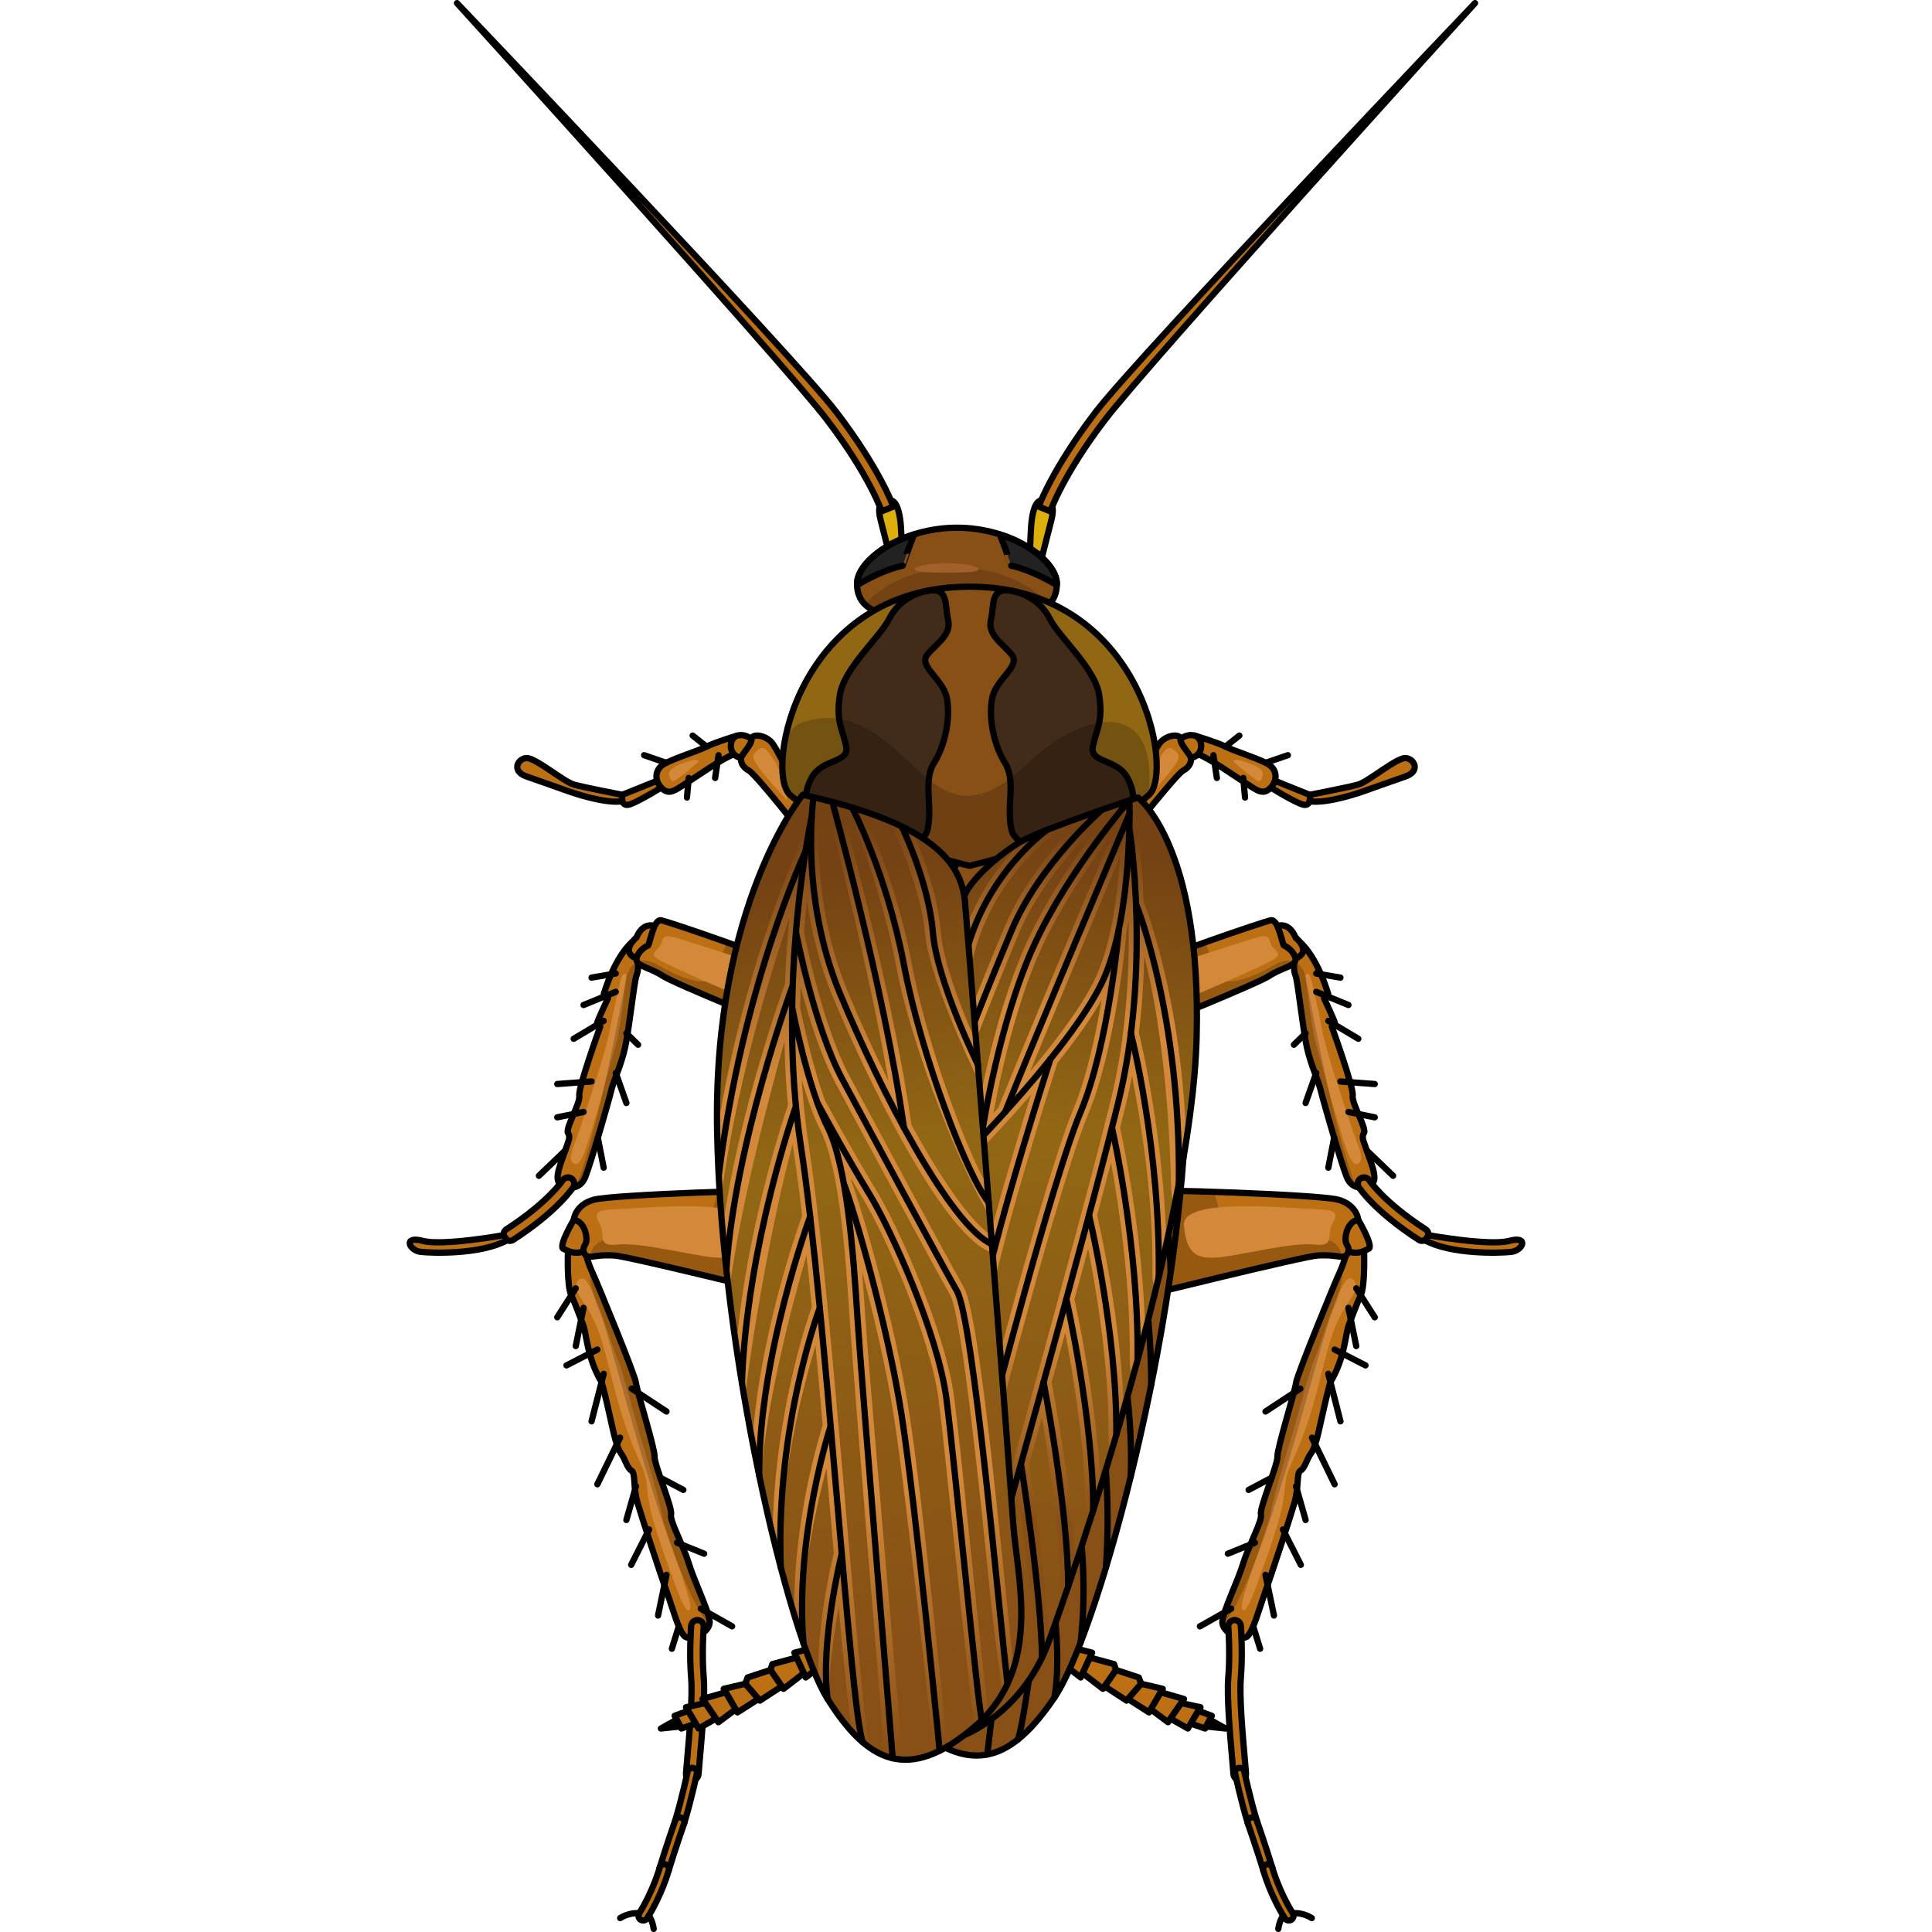<?xml version="1.0" encoding="utf-8"?>
<!-- Created by: Science Figures, www.sciencefigures.org, Generator: Science Figures Editor -->
<!DOCTYPE svg PUBLIC "-//W3C//DTD SVG 1.1//EN" "http://www.w3.org/Graphics/SVG/1.1/DTD/svg11.dtd">
<svg version="1.1" id="Layer_1" xmlns="http://www.w3.org/2000/svg" xmlns:xlink="http://www.w3.org/1999/xlink" 
	 width="800px" height="800px" viewBox="0 0 178.1 307.552" enable-background="new 0 0 178.1 307.552" xml:space="preserve">
<g>
	<g>
		<g>
			<path fill="#BC6F13" stroke="#000000" stroke-linecap="round" stroke-linejoin="round" stroke-miterlimit="10" d="
				M34.329,126.523c0,0-6.129-1.179-7.731-1.638s-6.102-4.292-7.519-4.209s-2.416,2.096,0,2.923s4.789,1.705,6.895,2.433
				s6.839,2.111,9.014,1.378L34.329,126.523z"/>
			<path fill="#BC6F13" stroke="#000000" stroke-linecap="round" stroke-linejoin="round" stroke-miterlimit="10" d="
				M40.995,123.844l-6.666,2.68c0,0-0.32,1.904,1.048,1.57s5.952-3.208,5.952-3.208L40.995,123.844z"/>
			<path fill="#BC6F13" stroke="#000000" stroke-linecap="round" stroke-linejoin="round" stroke-miterlimit="10" d="
				M52.662,117.095c0,0-3.417,1.011-4.917,1.755s-4.334,1.577-6.417,2.577s-1.832,2.999-0.666,4.083s2.023,0.334,3.97-0.916
				s5.466-3.757,7.482-4.539"/>
			<path fill="#BC6F13" stroke="#000000" stroke-linecap="round" stroke-linejoin="round" stroke-miterlimit="10" d="
				M54.912,117.677c0,0-0.916-0.914-2.25-0.582s-1.667,3.082,0.583,3.582"/>
			<path fill="#BC6F13" stroke="#000000" stroke-linecap="round" stroke-linejoin="round" stroke-miterlimit="10" d="
				M62.999,132.677c0,0-7.421-9.417-8.504-10s-1.333-1.417-1.25-2s1.667-2.083,1.667-3s2.071-0.75,3.202,0.5
				s6.798,13.392,6.798,13.392L62.999,132.677z"/>
			
				<line fill="none" stroke="#000000" stroke-linecap="round" stroke-linejoin="round" stroke-miterlimit="10" x1="37.812" y1="120.219" x2="41.328" y2="121.427"/>
			
				<line fill="none" stroke="#000000" stroke-linecap="round" stroke-linejoin="round" stroke-miterlimit="10" x1="44.91" y1="123.844" x2="44.632" y2="126.957"/>
			
				<line fill="none" stroke="#000000" stroke-linecap="round" stroke-linejoin="round" stroke-miterlimit="10" x1="45.536" y1="117.095" x2="47.745" y2="118.85"/>
			
				<line fill="none" stroke="#000000" stroke-linecap="round" stroke-linejoin="round" stroke-miterlimit="10" x1="49.661" y1="120.219" x2="49.114" y2="123.844"/>
		</g>
		<path fill="#D38939" d="M58.734,121.378c-1.259-1.799-1.724-2.841-2.739-2.029s-1.219,1.116,0.304,3.146s3.654,4.159,4.161,4.87
			S59.444,122.393,58.734,121.378z"/>
		<path fill="#D38939" d="M44.996,121.146c-1.475,0.52-3.47,1.128-3.194,2.281c0.373,1.557,0.852,0.843,2.066-0.025
			s2.689-2.256,2.689-2.256S46.063,120.77,44.996,121.146z"/>
	</g>
	<g>
		<polygon fill="#BC6F13" stroke="#000000" stroke-linecap="round" stroke-linejoin="round" stroke-miterlimit="10" points="
			105.309,262.094 109.121,263.094 107.309,267.031 104.559,264.906 		"/>
		<polygon fill="#BC6F13" stroke="#000000" stroke-linecap="round" stroke-linejoin="round" stroke-miterlimit="10" points="
			108.766,263.866 112.621,264.906 112.934,265.844 110.85,268.844 107.62,266.355 		"/>
		<polygon fill="#BC6F13" stroke="#000000" stroke-linecap="round" stroke-linejoin="round" stroke-miterlimit="10" points="
			112.934,265.844 116.559,267.031 116.934,268.039 114.621,270.719 111.126,268.446 		"/>
		<polygon fill="#BC6F13" stroke="#000000" stroke-linecap="round" stroke-linejoin="round" stroke-miterlimit="10" points="
			116.934,268.039 120.371,268.844 118.184,272.594 114.845,270.46 		"/>
		<polygon fill="#BC6F13" stroke="#000000" stroke-linecap="round" stroke-linejoin="round" stroke-miterlimit="10" points="
			120.052,269.392 123.746,270.46 121.213,274.156 118.469,272.104 		"/>
		<polygon fill="#BC6F13" stroke="#000000" stroke-linecap="round" stroke-linejoin="round" stroke-miterlimit="10" points="
			123.302,271.108 126.371,271.773 124.371,275.156 121.605,273.583 		"/>
		<polygon fill="#BC6F13" stroke="#000000" stroke-linecap="round" stroke-linejoin="round" stroke-miterlimit="10" points="
			126.035,272.342 128.184,273.133 127.109,275.156 124.834,274.373 		"/>
		<polygon fill="#BC6F13" stroke="#000000" stroke-linecap="round" stroke-linejoin="round" stroke-miterlimit="10" points="
			127.856,273.749 130.371,275.156 127.282,274.83 		"/>
	</g>
	<g>
		<path fill="#BC6F13" stroke="#000000" stroke-linecap="round" stroke-linejoin="round" stroke-miterlimit="10" d="M28.602,199.876
			c0,0,0.319,1.294,1.026,2.809s6.768,16.262,6.886,17.465s3.013,10.412,2.96,11.726s2.881,8.182,2.625,9.191
			s1.872,4.747,2.812,7.777s3.101,7.373,3.327,9.191s-3.055,3.333-3.998,2.424s-1.783-4.141-2.794-6.969s-3.838-11.414-4.646-14.141
			s-0.304-4.849-1.011-5.253s-0.909-1.717-1.717-2.828s-1.414-4.646-2.121-7.655s-0.909-3.584-0.909-3.584
			c-2.323-3.866-2.424-7.851-2.929-9.099s-1.213-3.297-1.92-4.812s-0.505-6.969-0.505-6.969l-0.809-0.402
			c-0.606-0.606,1.718-4.544,1.718-4.544l2.361,0.065C28.959,194.27,29.892,196.973,28.602,199.876z"/>
		<path fill="#D38939" d="M28.687,204.021c-0.868-1.303-2.332,0.137-1.372,1.921s2.471,3.157,3.843,7.823s2.196,8.92,3.568,12.9
			s1.921,4.804,2.882,7.137s0.412,3.705,1.51,7.686s2.47,7.548,3.705,10.979s2.197,4.804,2.334,3.294s-4.392-13.176-4.529-14.548
			s-2.334-9.194-3.157-11.665s-2.883-10.842-3.843-13.038S30.607,206.903,28.687,204.021z"/>
		<path fill="none" stroke="#000000" stroke-linecap="round" stroke-linejoin="round" stroke-miterlimit="10" d="M25.688,199.15
			c0,0,1.428,0.607,2.481,0"/>
		<path fill="#BC6F13" stroke="#000000" stroke-linecap="round" stroke-linejoin="round" stroke-miterlimit="10" d="M45.475,283.374
			c-0.024,0-0.048-0.001-0.072-0.003c-0.551-0.039-0.966-0.518-0.926-1.068c0.038-0.541,0.109-1.348,0.195-2.32
			c0.329-3.72,0.879-9.944,0.627-12.865c-0.329-3.816-0.015-8.116-0.001-8.297c0.041-0.551,0.526-0.966,1.071-0.923
			c0.551,0.041,0.964,0.521,0.923,1.071c-0.003,0.043-0.316,4.324-0.001,7.977c0.268,3.095-0.292,9.429-0.627,13.213
			c-0.084,0.959-0.154,1.754-0.193,2.287C46.434,282.972,45.994,283.374,45.475,283.374z"/>
		<path fill="#BC6F13" stroke="#000000" stroke-linecap="round" stroke-linejoin="round" stroke-miterlimit="10" d="M43.467,290.801
			c-0.072,0-0.146-0.011-0.219-0.033c-0.396-0.12-0.619-0.54-0.498-0.936c1.089-3.564,1.98-7.772,1.99-7.814
			c0.085-0.405,0.481-0.668,0.889-0.578c0.405,0.085,0.664,0.483,0.578,0.889c-0.009,0.042-0.915,4.315-2.023,7.941
			C44.085,290.593,43.788,290.801,43.467,290.801z"/>
		<path fill="#BC6F13" stroke="#000000" stroke-linecap="round" stroke-linejoin="round" stroke-miterlimit="10" d="M41.011,298.261
			c-0.072,0-0.146-0.011-0.219-0.033c-0.396-0.12-0.619-0.54-0.498-0.936c1.103-3.61,2.452-7.452,2.466-7.49
			c0.138-0.392,0.568-0.598,0.956-0.458c0.391,0.137,0.596,0.565,0.458,0.956c-0.013,0.038-1.352,3.851-2.446,7.43
			C41.629,298.053,41.332,298.261,41.011,298.261z"/>
		<path fill="#BC6F13" stroke="#000000" stroke-linecap="round" stroke-linejoin="round" stroke-miterlimit="10" d="M37.66,305.721
			c-0.136,0-0.273-0.037-0.396-0.114c-0.352-0.22-0.458-0.683-0.238-1.033c2.243-3.586,3.252-7.224,3.262-7.26
			c0.108-0.399,0.513-0.637,0.921-0.526c0.399,0.109,0.635,0.521,0.526,0.921c-0.043,0.156-1.072,3.88-3.438,7.66
			C38.154,305.596,37.91,305.721,37.66,305.721z"/>
		<path fill="none" stroke="#000000" stroke-linecap="round" stroke-linejoin="round" stroke-miterlimit="10" d="M34.002,305.338
			c0,0,1.371-0.933,3.023-0.765"/>
		<path fill="none" stroke="#000000" stroke-linecap="round" stroke-linejoin="round" stroke-miterlimit="10" d="M38.562,304.93
			c0,0,0.602,0.819,0.773,2.122"/>
		
			<line fill="none" stroke="#000000" stroke-linecap="round" stroke-linejoin="round" stroke-miterlimit="10" x1="26.929" y1="205.088" x2="23.983" y2="209.695"/>
		
			<line fill="none" stroke="#000000" stroke-linecap="round" stroke-linejoin="round" stroke-miterlimit="10" x1="28.17" y1="208.193" x2="26.929" y2="214.281"/>
		
			<line fill="none" stroke="#000000" stroke-linecap="round" stroke-linejoin="round" stroke-miterlimit="10" x1="30.367" y1="214.832" x2="25.456" y2="217.353"/>
		
			<line fill="none" stroke="#000000" stroke-linecap="round" stroke-linejoin="round" stroke-miterlimit="10" x1="31.376" y1="218.696" x2="29.443" y2="226.257"/>
		
			<line fill="none" stroke="#000000" stroke-linecap="round" stroke-linejoin="round" stroke-miterlimit="10" x1="35.828" y1="221.049" x2="41.372" y2="224.696"/>
		
			<line fill="none" stroke="#000000" stroke-linecap="round" stroke-linejoin="round" stroke-miterlimit="10" x1="33.979" y1="228.856" x2="30.367" y2="236.281"/>
		
			<line fill="none" stroke="#000000" stroke-linecap="round" stroke-linejoin="round" stroke-miterlimit="10" x1="36.514" y1="236.589" x2="34.987" y2="241.965"/>
		
			<line fill="none" stroke="#000000" stroke-linecap="round" stroke-linejoin="round" stroke-miterlimit="10" x1="40.396" y1="235.234" x2="44.06" y2="237.177"/>
		
			<line fill="none" stroke="#000000" stroke-linecap="round" stroke-linejoin="round" stroke-miterlimit="10" x1="38.601" y1="243.478" x2="35.751" y2="249.105"/>
		
			<line fill="none" stroke="#000000" stroke-linecap="round" stroke-linejoin="round" stroke-miterlimit="10" x1="41.372" y1="250.701" x2="40.028" y2="257.17"/>
		
			<line fill="none" stroke="#000000" stroke-linecap="round" stroke-linejoin="round" stroke-miterlimit="10" x1="43.052" y1="245.577" x2="47.361" y2="247.33"/>
		
			<line fill="none" stroke="#000000" stroke-linecap="round" stroke-linejoin="round" stroke-miterlimit="10" x1="46.832" y1="256.078" x2="51.815" y2="258.895"/>
		
			<line fill="none" stroke="#000000" stroke-linecap="round" stroke-linejoin="round" stroke-miterlimit="10" x1="43.329" y1="258.895" x2="42.228" y2="262.462"/>
		<path fill="#BC6F13" stroke="#000000" stroke-linecap="round" stroke-linejoin="round" stroke-miterlimit="10" d="M61.747,206.526
			c0,0-26.564-6.564-28.686-6.666s-2.728,0.102-3.737,0.202s-1.514-1.012-0.908-1.92s-0.101-3.837-1.818-3.938
			c0,0,0.203-2.425,3.232-3.232s29.795-1.717,32.927-1.414S66.898,204.81,61.747,206.526z"/>
		<path opacity="0.2" d="M42.099,241.066c0.256-1.01-2.678-7.878-2.625-9.191s-2.842-10.522-2.96-11.726s-6.179-15.95-6.886-17.465
			c-0.205-0.44-0.374-0.856-0.516-1.232c-0.08,1.199,0.051,3.654,1.632,7.375c2.099,4.938,10.531,41.425,17.399,49.893
			c0.076-0.221,0.123-0.448,0.094-0.685c-0.227-1.818-2.388-6.161-3.327-9.191S41.843,242.076,42.099,241.066z M62.757,189.558
			c-1.331-0.129-6.936-0.038-13.169,0.171c-0.704,2.141-1.341,4.649-1.277,6.609c0.135,4.153-18.55-3.323-19.062,3.719
			c0.026-0.001,0.048,0.009,0.075,0.006c1.01-0.101,1.616-0.304,3.737-0.202s28.686,6.666,28.686,6.666
			C66.898,204.81,65.889,189.86,62.757,189.558z"/>
		<path fill="#D38939" d="M33.353,192.491c-1.919,0.088-3.979,0.139-2.744,2.06s-0.55,3.979,3.019,3.567s11.941,1.785,15.372,2.06
			s4.941-0.686,5.353-5.078S39.391,192.216,33.353,192.491z"/>
	</g>
	<g>
		<path fill="#BC6F13" stroke="#000000" stroke-linecap="round" stroke-linejoin="round" stroke-miterlimit="10" d="M35.914,149.947
			c0,0-2.566,1.973-4.519,8.263l0.65,0.723c0,0-1.735,3.688-1.735,3.977s0.506,0.522,0.506,0.522s-3.542,9.817-3.325,10.974
			s-2.231,5.204-1.803,5.928s0.141,1.085-0.438,2.82s-1.809,4.417-0.868,5.281s3.181,1.112,4.049-1.036s3.688-11.909,4.121-13.717
			s1.59-4.033,2.241-7.005s1.421-10.418,1.795-11.358s0.235-2.057,0.235-2.057"/>
		<path fill="#BC6F13" stroke="#000000" stroke-linecap="round" stroke-linejoin="round" stroke-miterlimit="10" d="M39.496,147.406
			c0,0-1.836-0.764-2.908,1.839c0,0-2.734,2.215,0.013,3.349C36.601,152.594,39.731,151.667,39.496,147.406z"/>
		<path fill="#D38939" d="M34.036,156.123c-0.18,0.983-0.961,3.979-1.647,7.686s-3.432,11.667-4.529,15.098
			s-2.469,5.626-1.234,6.312s2.058-2.883,3.293-6.862s2.47-8.92,3.294-11.665s1.646-10.431,1.784-11.117
			S34.312,154.613,34.036,156.123z"/>
		<path fill="#BC6F13" stroke="#000000" stroke-linecap="round" stroke-linejoin="round" stroke-miterlimit="10" d="M59.608,163.432
			c0,0-17.079-6.884-18.887-8.113s-4.338-1.545-4.121-2.725s1.519-1.989,1.808-2.055s0.868-4.258,2.097-4.041
			s18.219,6.075,19.593,7.086S62.951,158.387,59.608,163.432z"/>
		<path opacity="0.2" d="M60.098,153.584c-0.651-0.479-4.812-2.048-9.14-3.588c-0.686,1.826-1.407,3.786-1.822,5.03
			c-0.961,2.883-7.001-0.135-9.06-1.37s-4.397-1.103-5.08,1.918c-0.617,2.729-4.487,24.848-8.063,33.336
			c0.602-0.211,1.157-0.668,1.498-1.512c0.868-2.148,3.688-11.909,4.121-13.717s1.59-4.033,2.241-7.005s1.421-10.418,1.795-11.358
			c0.373-0.939,0.235-2.053,0.235-2.056c0.641,0.691,2.487,1.096,3.898,2.056c1.808,1.229,18.887,8.113,18.887,8.113
			C62.951,158.387,61.472,154.595,60.098,153.584z"/>
		<path fill="#D38939" d="M44.191,149.673c-2.195-0.687-3.294-1.098-3.568,0.274s-1.92,1.51-0.96,2.471s13.998,6.45,13.998,6.45
			l1.235-5.765L44.191,149.673z"/>
		<path fill="#BC6F13" stroke="#000000" stroke-linecap="round" stroke-linejoin="round" stroke-miterlimit="10" d="M16.432,197.528
			c-0.328,0-0.649-0.161-0.841-0.457c-0.3-0.464-0.167-1.083,0.297-1.383c6.63-4.283,8.938-7.762,8.961-7.797
			c0.299-0.462,0.917-0.594,1.382-0.296c0.463,0.3,0.598,0.915,0.3,1.379c-0.1,0.155-2.516,3.845-9.557,8.394
			C16.806,197.477,16.617,197.528,16.432,197.528z"/>
		<path fill="#BC6F13" stroke="#000000" stroke-linecap="round" stroke-linejoin="round" stroke-miterlimit="10" d="M15.438,196.626
			c0,0-9.705,1.758-12.886,0.902s-2.169,1.55-0.289,1.757s9.559,0.439,13.737-1.856L15.438,196.626z"/>
		
			<line fill="none" stroke="#000000" stroke-linecap="round" stroke-linejoin="round" stroke-miterlimit="10" x1="33.296" y1="154.961" x2="29.443" y2="155.627"/>
		
			<line fill="none" stroke="#000000" stroke-linecap="round" stroke-linejoin="round" stroke-miterlimit="10" x1="33.296" y1="157.888" x2="28.17" y2="159.984"/>
		
			<line fill="none" stroke="#000000" stroke-linecap="round" stroke-linejoin="round" stroke-miterlimit="10" x1="31.376" y1="162.51" x2="26.598" y2="165.361"/>
		
			<line fill="none" stroke="#000000" stroke-linecap="round" stroke-linejoin="round" stroke-miterlimit="10" x1="29.443" y1="172.156" x2="23.983" y2="172.564"/>
		
			<line fill="none" stroke="#000000" stroke-linecap="round" stroke-linejoin="round" stroke-miterlimit="10" x1="28.17" y1="177.014" x2="23.983" y2="177.864"/>
		
			<line fill="none" stroke="#000000" stroke-linecap="round" stroke-linejoin="round" stroke-miterlimit="10" x1="25.25" y1="183.153" x2="21.06" y2="187.174"/>
		
			<line fill="none" stroke="#000000" stroke-linecap="round" stroke-linejoin="round" stroke-miterlimit="10" x1="30.443" y1="181.121" x2="31.37" y2="185.883"/>
		
			<line fill="none" stroke="#000000" stroke-linecap="round" stroke-linejoin="round" stroke-miterlimit="10" x1="33.296" y1="170.798" x2="34.987" y2="175.582"/>
		
			<line fill="none" stroke="#000000" stroke-linecap="round" stroke-linejoin="round" stroke-miterlimit="10" x1="34.987" y1="164.494" x2="36.849" y2="166.306"/>
	</g>
	<g>
		<polygon fill="#BC6F13" stroke="#000000" stroke-linecap="round" stroke-linejoin="round" stroke-miterlimit="10" points="
			65.541,262.094 61.729,263.094 63.541,267.031 66.291,264.906 		"/>
		<polygon fill="#BC6F13" stroke="#000000" stroke-linecap="round" stroke-linejoin="round" stroke-miterlimit="10" points="
			62.084,263.866 58.229,264.906 57.916,265.844 60,268.844 63.229,266.355 		"/>
		<polygon fill="#BC6F13" stroke="#000000" stroke-linecap="round" stroke-linejoin="round" stroke-miterlimit="10" points="
			57.916,265.844 54.291,267.031 53.916,268.039 56.229,270.719 59.724,268.446 		"/>
		<polygon fill="#BC6F13" stroke="#000000" stroke-linecap="round" stroke-linejoin="round" stroke-miterlimit="10" points="
			53.916,268.039 50.479,268.844 52.666,272.594 56.005,270.46 		"/>
		<polygon fill="#BC6F13" stroke="#000000" stroke-linecap="round" stroke-linejoin="round" stroke-miterlimit="10" points="
			50.798,269.392 47.104,270.46 49.637,274.156 52.381,272.104 		"/>
		<polygon fill="#BC6F13" stroke="#000000" stroke-linecap="round" stroke-linejoin="round" stroke-miterlimit="10" points="
			47.548,271.108 44.479,271.773 46.479,275.156 49.244,273.583 		"/>
		<polygon fill="#BC6F13" stroke="#000000" stroke-linecap="round" stroke-linejoin="round" stroke-miterlimit="10" points="
			44.814,272.342 42.666,273.133 43.74,275.156 46.016,274.373 		"/>
		<polygon fill="#BC6F13" stroke="#000000" stroke-linecap="round" stroke-linejoin="round" stroke-miterlimit="10" points="
			42.993,273.749 40.479,275.156 43.567,274.83 		"/>
	</g>
	<g>
		<path fill="#DCAF0A" stroke="#000000" stroke-linecap="round" stroke-linejoin="round" stroke-miterlimit="10" d="M76.892,88.406
			c0,0-0.916-3.625-1.416-5.562s-0.25-2.875,1.062-3.188s1.75,1.312,2,2.812s0.312,5.188,0.312,5.188L76.892,88.406z"/>
		<path fill="#BC6F13" stroke="#000000" stroke-linecap="round" stroke-linejoin="round" stroke-miterlimit="10" d="M75.626,81.397
			c-0.02-0.059-1.985-5.771-8.719-14.586C60.127,57.935,8.557,1.062,8.024,0.5l0,0C8.557,1.062,61.6,56.675,68.412,65.593
			c6.847,8.963,8.991,14.809,9.073,15.052L75.626,81.397z"/>
	</g>
	<g>
		<g>
			<path fill="#BC6F13" stroke="#000000" stroke-linecap="round" stroke-linejoin="round" stroke-miterlimit="10" d="
				M143.771,126.523c0,0,6.129-1.179,7.731-1.638s6.102-4.292,7.519-4.209s2.416,2.096,0,2.923s-4.789,1.705-6.895,2.433
				s-6.839,2.111-9.014,1.378L143.771,126.523z"/>
			<path fill="#BC6F13" stroke="#000000" stroke-linecap="round" stroke-linejoin="round" stroke-miterlimit="10" d="
				M137.104,123.844l6.666,2.68c0,0,0.32,1.904-1.048,1.57s-5.952-3.208-5.952-3.208L137.104,123.844z"/>
			<path fill="#BC6F13" stroke="#000000" stroke-linecap="round" stroke-linejoin="round" stroke-miterlimit="10" d="
				M125.438,117.095c0,0,3.417,1.011,4.917,1.755s4.334,1.577,6.417,2.577s1.832,2.999,0.666,4.083s-2.023,0.334-3.97-0.916
				s-5.466-3.757-7.482-4.539"/>
			<path fill="#BC6F13" stroke="#000000" stroke-linecap="round" stroke-linejoin="round" stroke-miterlimit="10" d="
				M123.188,117.677c0,0,0.916-0.914,2.25-0.582s1.667,3.082-0.583,3.582"/>
			<path fill="#BC6F13" stroke="#000000" stroke-linecap="round" stroke-linejoin="round" stroke-miterlimit="10" d="
				M115.101,132.677c0,0,7.421-9.417,8.504-10s1.333-1.417,1.25-2s-1.667-2.083-1.667-3s-2.071-0.75-3.202,0.5
				s-6.798,13.392-6.798,13.392L115.101,132.677z"/>
			
				<line fill="none" stroke="#000000" stroke-linecap="round" stroke-linejoin="round" stroke-miterlimit="10" x1="140.287" y1="120.219" x2="136.771" y2="121.427"/>
			
				<line fill="none" stroke="#000000" stroke-linecap="round" stroke-linejoin="round" stroke-miterlimit="10" x1="133.189" y1="123.844" x2="133.468" y2="126.957"/>
			
				<line fill="none" stroke="#000000" stroke-linecap="round" stroke-linejoin="round" stroke-miterlimit="10" x1="132.563" y1="117.095" x2="130.354" y2="118.85"/>
			
				<line fill="none" stroke="#000000" stroke-linecap="round" stroke-linejoin="round" stroke-miterlimit="10" x1="128.438" y1="120.219" x2="128.985" y2="123.844"/>
		</g>
		<path fill="#D38939" d="M119.365,121.378c1.259-1.799,1.724-2.841,2.739-2.029s1.219,1.116-0.304,3.146s-3.654,4.159-4.161,4.87
			S118.655,122.393,119.365,121.378z"/>
		<path fill="#D38939" d="M133.104,121.146c1.475,0.52,3.47,1.128,3.194,2.281c-0.373,1.557-0.852,0.843-2.066-0.025
			s-2.689-2.256-2.689-2.256S132.036,120.77,133.104,121.146z"/>
	</g>
	<g>
		<path fill="#BC6F13" stroke="#000000" stroke-linecap="round" stroke-linejoin="round" stroke-miterlimit="10" d="
			M149.498,199.876c0,0-0.319,1.294-1.026,2.809s-6.768,16.262-6.886,17.465s-3.013,10.412-2.96,11.726s-2.881,8.182-2.625,9.191
			s-1.872,4.747-2.812,7.777s-3.101,7.373-3.327,9.191s3.055,3.333,3.998,2.424s1.783-4.141,2.794-6.969s3.838-11.414,4.646-14.141
			s0.304-4.849,1.011-5.253s0.909-1.717,1.717-2.828s1.414-4.646,2.121-7.655s0.909-3.584,0.909-3.584
			c2.323-3.866,2.424-7.851,2.929-9.099s1.213-3.297,1.92-4.812s0.505-6.969,0.505-6.969l0.809-0.402
			c0.606-0.606-1.718-4.544-1.718-4.544l-2.361,0.065C149.141,194.27,148.208,196.973,149.498,199.876z"/>
		<path fill="#D38939" d="M149.413,204.021c0.868-1.303,2.332,0.137,1.372,1.921s-2.471,3.157-3.843,7.823s-2.196,8.92-3.568,12.9
			s-1.921,4.804-2.882,7.137s-0.412,3.705-1.51,7.686s-2.47,7.548-3.705,10.979s-2.197,4.804-2.334,3.294s4.392-13.176,4.529-14.548
			s2.334-9.194,3.157-11.665s2.883-10.842,3.843-13.038S147.492,206.903,149.413,204.021z"/>
		<path fill="none" stroke="#000000" stroke-linecap="round" stroke-linejoin="round" stroke-miterlimit="10" d="M152.411,199.15
			c0,0-1.428,0.607-2.481,0"/>
		<path fill="#BC6F13" stroke="#000000" stroke-linecap="round" stroke-linejoin="round" stroke-miterlimit="10" d="
			M132.625,283.374c0.024,0,0.048-0.001,0.072-0.003c0.551-0.039,0.966-0.518,0.926-1.068c-0.038-0.541-0.109-1.348-0.195-2.32
			c-0.329-3.72-0.879-9.944-0.627-12.865c0.329-3.816,0.015-8.116,0.001-8.297c-0.041-0.551-0.526-0.966-1.071-0.923
			c-0.551,0.041-0.964,0.521-0.923,1.071c0.003,0.043,0.316,4.324,0.001,7.977c-0.268,3.095,0.292,9.429,0.627,13.213
			c0.084,0.959,0.154,1.754,0.193,2.287C131.666,282.972,132.105,283.374,132.625,283.374z"/>
		<path fill="#BC6F13" stroke="#000000" stroke-linecap="round" stroke-linejoin="round" stroke-miterlimit="10" d="
			M134.633,290.801c0.072,0,0.146-0.011,0.219-0.033c0.396-0.12,0.619-0.54,0.498-0.936c-1.089-3.564-1.98-7.772-1.99-7.814
			c-0.085-0.405-0.481-0.668-0.889-0.578c-0.405,0.085-0.664,0.483-0.578,0.889c0.009,0.042,0.915,4.315,2.023,7.941
			C134.015,290.593,134.312,290.801,134.633,290.801z"/>
		<path fill="#BC6F13" stroke="#000000" stroke-linecap="round" stroke-linejoin="round" stroke-miterlimit="10" d="
			M137.089,298.261c0.072,0,0.146-0.011,0.219-0.033c0.396-0.12,0.619-0.54,0.498-0.936c-1.103-3.61-2.452-7.452-2.466-7.49
			c-0.138-0.392-0.568-0.598-0.956-0.458c-0.391,0.137-0.596,0.565-0.458,0.956c0.013,0.038,1.352,3.851,2.446,7.43
			C136.471,298.053,136.768,298.261,137.089,298.261z"/>
		<path fill="#BC6F13" stroke="#000000" stroke-linecap="round" stroke-linejoin="round" stroke-miterlimit="10" d="
			M140.439,305.721c0.136,0,0.273-0.037,0.396-0.114c0.352-0.22,0.458-0.683,0.238-1.033c-2.243-3.586-3.252-7.224-3.262-7.26
			c-0.108-0.399-0.513-0.637-0.921-0.526c-0.399,0.109-0.635,0.521-0.526,0.921c0.043,0.156,1.072,3.88,3.438,7.66
			C139.945,305.596,140.189,305.721,140.439,305.721z"/>
		<path fill="none" stroke="#000000" stroke-linecap="round" stroke-linejoin="round" stroke-miterlimit="10" d="M144.098,305.338
			c0,0-1.371-0.933-3.023-0.765"/>
		<path fill="none" stroke="#000000" stroke-linecap="round" stroke-linejoin="round" stroke-miterlimit="10" d="M139.537,304.93
			c0,0-0.602,0.819-0.773,2.122"/>
		
			<line fill="none" stroke="#000000" stroke-linecap="round" stroke-linejoin="round" stroke-miterlimit="10" x1="151.171" y1="205.088" x2="154.116" y2="209.695"/>
		
			<line fill="none" stroke="#000000" stroke-linecap="round" stroke-linejoin="round" stroke-miterlimit="10" x1="149.93" y1="208.193" x2="151.171" y2="214.281"/>
		
			<line fill="none" stroke="#000000" stroke-linecap="round" stroke-linejoin="round" stroke-miterlimit="10" x1="147.732" y1="214.832" x2="152.644" y2="217.353"/>
		
			<line fill="none" stroke="#000000" stroke-linecap="round" stroke-linejoin="round" stroke-miterlimit="10" x1="146.724" y1="218.696" x2="148.656" y2="226.257"/>
		
			<line fill="none" stroke="#000000" stroke-linecap="round" stroke-linejoin="round" stroke-miterlimit="10" x1="142.271" y1="221.049" x2="136.728" y2="224.696"/>
		
			<line fill="none" stroke="#000000" stroke-linecap="round" stroke-linejoin="round" stroke-miterlimit="10" x1="144.12" y1="228.856" x2="147.732" y2="236.281"/>
		
			<line fill="none" stroke="#000000" stroke-linecap="round" stroke-linejoin="round" stroke-miterlimit="10" x1="141.586" y1="236.589" x2="143.112" y2="241.965"/>
		
			<line fill="none" stroke="#000000" stroke-linecap="round" stroke-linejoin="round" stroke-miterlimit="10" x1="137.703" y1="235.234" x2="134.04" y2="237.177"/>
		
			<line fill="none" stroke="#000000" stroke-linecap="round" stroke-linejoin="round" stroke-miterlimit="10" x1="139.499" y1="243.478" x2="142.349" y2="249.105"/>
		
			<line fill="none" stroke="#000000" stroke-linecap="round" stroke-linejoin="round" stroke-miterlimit="10" x1="136.728" y1="250.701" x2="138.071" y2="257.17"/>
		
			<line fill="none" stroke="#000000" stroke-linecap="round" stroke-linejoin="round" stroke-miterlimit="10" x1="135.048" y1="245.577" x2="130.738" y2="247.33"/>
		
			<line fill="none" stroke="#000000" stroke-linecap="round" stroke-linejoin="round" stroke-miterlimit="10" x1="131.268" y1="256.078" x2="126.284" y2="258.895"/>
		
			<line fill="none" stroke="#000000" stroke-linecap="round" stroke-linejoin="round" stroke-miterlimit="10" x1="134.771" y1="258.895" x2="135.872" y2="262.462"/>
		<path fill="#BC6F13" stroke="#000000" stroke-linecap="round" stroke-linejoin="round" stroke-miterlimit="10" d="
			M116.353,206.526c0,0,26.564-6.564,28.686-6.666s2.728,0.102,3.737,0.202s1.514-1.012,0.908-1.92s0.101-3.837,1.818-3.938
			c0,0-0.203-2.425-3.232-3.232s-29.795-1.717-32.927-1.414S111.201,204.81,116.353,206.526z"/>
		<path opacity="0.2" d="M133.189,248.844c-0.939,3.03-3.101,7.373-3.327,9.191c-0.029,0.236,0.018,0.464,0.094,0.685
			c6.868-8.468,15.301-44.954,17.399-49.893c1.581-3.721,1.712-6.176,1.632-7.375c-0.142,0.376-0.311,0.792-0.516,1.232
			c-0.707,1.515-6.768,16.262-6.886,17.465s-3.013,10.412-2.96,11.726s-2.881,8.182-2.625,9.191S134.129,245.813,133.189,248.844z
			 M116.353,206.526c0,0,26.564-6.564,28.686-6.666s2.728,0.102,3.737,0.202c0.027,0.003,0.049-0.007,0.075-0.006
			c-0.512-7.042-19.196,0.435-19.062-3.719c0.063-1.96-0.573-4.469-1.277-6.609c-6.233-0.209-11.838-0.3-13.169-0.171
			C112.211,189.86,111.201,204.81,116.353,206.526z"/>
		<path fill="#D38939" d="M144.747,192.491c1.919,0.088,3.979,0.139,2.744,2.06s0.55,3.979-3.019,3.567s-11.941,1.785-15.372,2.06
			s-4.941-0.686-5.353-5.078S138.709,192.216,144.747,192.491z"/>
	</g>
	<g>
		<path fill="#BC6F13" stroke="#000000" stroke-linecap="round" stroke-linejoin="round" stroke-miterlimit="10" d="
			M142.186,149.947c0,0,2.566,1.973,4.519,8.263l-0.65,0.723c0,0,1.735,3.688,1.735,3.977s-0.506,0.522-0.506,0.522
			s3.542,9.817,3.325,10.974s2.231,5.204,1.803,5.928s-0.141,1.085,0.438,2.82s1.809,4.417,0.868,5.281s-3.181,1.112-4.049-1.036
			s-3.688-11.909-4.121-13.717s-1.59-4.033-2.241-7.005s-1.421-10.418-1.795-11.358s-0.235-2.057-0.235-2.057"/>
		<path fill="#D38939" d="M144.063,156.123c0.18,0.983,0.961,3.979,1.647,7.686s3.432,11.667,4.529,15.098s2.469,5.626,1.234,6.312
			s-2.058-2.883-3.293-6.862s-2.47-8.92-3.294-11.665s-1.646-10.431-1.784-11.117S143.788,154.613,144.063,156.123z"/>
		<path fill="#BC6F13" stroke="#000000" stroke-linecap="round" stroke-linejoin="round" stroke-miterlimit="10" d="
			M138.604,147.406c0,0,1.836-0.764,2.908,1.839c0,0,2.734,2.215-0.013,3.349C141.499,152.594,137.276,151.845,138.604,147.406z"/>
		<path fill="#BC6F13" stroke="#000000" stroke-linecap="round" stroke-linejoin="round" stroke-miterlimit="10" d="
			M118.491,163.432c0,0,17.079-6.884,18.887-8.113s4.338-1.545,4.121-2.725s-1.519-1.989-1.808-2.055s-0.868-4.258-2.097-4.041
			s-18.219,6.075-19.593,7.086S115.148,158.387,118.491,163.432z"/>
		<path opacity="0.2" d="M118.002,153.584c0.651-0.479,4.812-2.048,9.14-3.588c0.686,1.826,1.407,3.786,1.822,5.03
			c0.961,2.883,7.001-0.135,9.06-1.37s4.397-1.103,5.08,1.918c0.617,2.729,4.487,24.848,8.063,33.336
			c-0.602-0.211-1.157-0.668-1.498-1.512c-0.868-2.148-3.688-11.909-4.121-13.717s-1.59-4.033-2.241-7.005
			s-1.421-10.418-1.795-11.358c-0.373-0.939-0.235-2.053-0.235-2.056c-0.641,0.691-2.487,1.096-3.898,2.056
			c-1.808,1.229-18.887,8.113-18.887,8.113C115.148,158.387,116.628,154.595,118.002,153.584z"/>
		<path fill="#D38939" d="M133.908,149.673c2.195-0.687,3.294-1.098,3.568,0.274s1.92,1.51,0.96,2.471s-13.998,6.45-13.998,6.45
			l-1.235-5.765L133.908,149.673z"/>
		<path fill="#BC6F13" stroke="#000000" stroke-linecap="round" stroke-linejoin="round" stroke-miterlimit="10" d="
			M161.668,197.528c0.328,0,0.649-0.161,0.841-0.457c0.3-0.464,0.167-1.083-0.297-1.383c-6.63-4.283-8.938-7.762-8.961-7.797
			c-0.299-0.462-0.917-0.594-1.382-0.296c-0.463,0.3-0.598,0.915-0.3,1.379c0.1,0.155,2.516,3.845,9.557,8.394
			C161.294,197.477,161.482,197.528,161.668,197.528z"/>
		<path fill="#BC6F13" stroke="#000000" stroke-linecap="round" stroke-linejoin="round" stroke-miterlimit="10" d="
			M162.662,196.626c0,0,9.705,1.758,12.886,0.902s2.169,1.55,0.289,1.757s-9.559,0.439-13.737-1.856L162.662,196.626z"/>
		
			<line fill="none" stroke="#000000" stroke-linecap="round" stroke-linejoin="round" stroke-miterlimit="10" x1="144.804" y1="154.961" x2="148.656" y2="155.627"/>
		
			<line fill="none" stroke="#000000" stroke-linecap="round" stroke-linejoin="round" stroke-miterlimit="10" x1="144.804" y1="157.888" x2="149.93" y2="159.984"/>
		
			<line fill="none" stroke="#000000" stroke-linecap="round" stroke-linejoin="round" stroke-miterlimit="10" x1="146.724" y1="162.51" x2="151.502" y2="165.361"/>
		
			<line fill="none" stroke="#000000" stroke-linecap="round" stroke-linejoin="round" stroke-miterlimit="10" x1="148.656" y1="172.156" x2="154.116" y2="172.564"/>
		
			<line fill="none" stroke="#000000" stroke-linecap="round" stroke-linejoin="round" stroke-miterlimit="10" x1="149.93" y1="177.014" x2="154.116" y2="177.864"/>
		
			<line fill="none" stroke="#000000" stroke-linecap="round" stroke-linejoin="round" stroke-miterlimit="10" x1="152.85" y1="183.153" x2="157.04" y2="187.174"/>
		
			<line fill="none" stroke="#000000" stroke-linecap="round" stroke-linejoin="round" stroke-miterlimit="10" x1="147.656" y1="181.121" x2="146.729" y2="185.883"/>
		
			<line fill="none" stroke="#000000" stroke-linecap="round" stroke-linejoin="round" stroke-miterlimit="10" x1="144.804" y1="170.798" x2="143.112" y2="175.582"/>
		
			<line fill="none" stroke="#000000" stroke-linecap="round" stroke-linejoin="round" stroke-miterlimit="10" x1="143.112" y1="164.494" x2="141.251" y2="166.306"/>
	</g>
	<g>
		<path fill="#DCAF0A" stroke="#000000" stroke-linecap="round" stroke-linejoin="round" stroke-miterlimit="10" d="M101.208,88.406
			c0,0,0.916-3.625,1.416-5.562s0.25-2.875-1.062-3.188s-1.75,1.312-2,2.812s-0.312,5.188-0.312,5.188L101.208,88.406z"/>
		<path fill="#BC6F13" stroke="#000000" stroke-linecap="round" stroke-linejoin="round" stroke-miterlimit="10" d="M102.474,81.397
			c0.02-0.059,1.985-5.771,8.719-14.586c6.78-8.877,58.351-65.749,58.883-66.312l0,0c-0.532,0.562-53.575,56.175-60.388,65.093
			c-6.847,8.963-8.991,14.809-9.073,15.052L102.474,81.397z"/>
	</g>
	<g>
		<path fill="#895016" d="M112.167,126.523c0,0,13.576,17.806,11.75,53.535s-14.198,80.462-20.789,90.171
			c-6.592,9.711-13.248,13.171-23.699,3.428c-10.451-9.744-5.687-24.064-4.818-32.556c0.867-8.492,10.351-92.242,11.139-98.465
			C86.536,136.415,91.296,130.332,112.167,126.523z"/>
		<path fill="none" stroke="#000000" stroke-linecap="round" stroke-linejoin="round" stroke-miterlimit="10" d="M112.167,126.523
			c0,0,13.576,17.806,11.75,53.535s-14.198,80.462-20.789,90.171c-6.592,9.711-13.248,13.171-23.699,3.428
			c-10.451-9.744-5.687-24.064-4.818-32.556c0.867-8.492,10.351-92.242,11.139-98.465
			C86.536,136.415,91.296,130.332,112.167,126.523z"/>
		<path fill="none" stroke="#000000" stroke-linecap="round" stroke-linejoin="round" stroke-miterlimit="10" d="M110.431,126.896
			c0,0,1.742,15.595-5.337,31.083c-7.079,15.486-18.968,36.367-25.557,38.979"/>
		<path fill="none" stroke="#000000" stroke-linecap="round" stroke-linejoin="round" stroke-miterlimit="10" d="M110.603,129.877
			c0,0,4.762,26.87-0.121,52.549c-4.881,25.68-10.882,88.389-13.178,94.487"/>
		<path fill="none" stroke="#000000" stroke-linecap="round" stroke-linejoin="round" stroke-miterlimit="10" d="M112.647,160.443
			c0,0-2.937,12.677-6.271,18.729c-3.334,6.052-4.822,19.877-5.852,30.163c-1.029,10.285-8.086,69.956-8.086,69.956"/>
		<path fill="none" stroke="#000000" stroke-linecap="round" stroke-linejoin="round" stroke-miterlimit="10" d="M112.472,148.372
			c0,0-3.379,14.887-8.229,23.221s-16.564,28.434-19.395,33.003c-2.829,4.571-8.613,51.786-10.255,62.207"/>
		<path fill="none" stroke="#000000" stroke-linecap="round" stroke-linejoin="round" stroke-miterlimit="10" d="M108.085,175.468
			c0,0-5.055,8.59-8.726,14.13c-3.671,5.542-11.752,21.935-13.448,32.215c-1.697,10.279-6.641,48.229-7.434,50.901"/>
		<path fill="none" stroke="#000000" stroke-linecap="round" stroke-linejoin="round" stroke-miterlimit="10" d="M103.439,188.164
			c-1.632,3.688-7.756,22.15-10.536,36.729c-2.779,14.578-7.889,52.94-7.889,52.94"/>
		<path fill="none" stroke="#000000" stroke-linecap="round" stroke-linejoin="round" stroke-miterlimit="10" d="M107.406,127.494
			c0,0-9.339,29.528-13.213,51.411"/>
		<path fill="none" stroke="#000000" stroke-linecap="round" stroke-linejoin="round" stroke-miterlimit="10" d="M104.229,128.276
			c0,0-5.845,10.235-9.122,24.723c-3.279,14.487-11.232,33.191-14.82,37.331"/>
		<path fill="none" stroke="#000000" stroke-linecap="round" stroke-linejoin="round" stroke-miterlimit="10" d="M96.231,131.009
			c0,0-4.592,8.629-5.539,16.597s-7.926,20.894-7.926,20.894"/>
		<path fill="none" stroke="#000000" stroke-linecap="round" stroke-linejoin="round" stroke-miterlimit="10" d="M111.399,135.525
			c0,0,9.311,21.629,11.99,52.081"/>
		<path fill="none" stroke="#000000" stroke-linecap="round" stroke-linejoin="round" stroke-miterlimit="10" d="M112.778,157.218
			c0,0,8.267,25.24,8.863,45.308"/>
		<path fill="none" stroke="#000000" stroke-linecap="round" stroke-linejoin="round" stroke-miterlimit="10" d="M111.495,176.101
			c0,0,7.045,22.289,7.043,44.33"/>
		<path fill="none" stroke="#000000" stroke-linecap="round" stroke-linejoin="round" stroke-miterlimit="10" d="M108.614,193.577
			c0,0,7.455,22.571,6.65,41.499"/>
		<path fill="none" stroke="#000000" stroke-linecap="round" stroke-linejoin="round" stroke-miterlimit="10" d="M106.569,208.047
			c0,0,6.414,18.905,4.748,41.519"/>
		<path fill="none" stroke="#000000" stroke-linecap="round" stroke-linejoin="round" stroke-miterlimit="10" d="M104.177,226.785
			c0,0,5.131,17.694,3.105,34.719"/>
		<path fill="none" stroke="#000000" stroke-linecap="round" stroke-linejoin="round" stroke-miterlimit="10" d="M101.698,247.035
			c0,0,2.992,14.193,1.43,23.194"/>
	</g>
	<g>
		<g>
			<path fill="#895016" d="M103.511,92.949c0,5.655-7.12,5.655-15.903,5.655c-8.782,0-15.902,0-15.902-5.655
				c0-3.8,7.12-8.942,15.902-8.942C96.391,84.007,103.511,89.149,103.511,92.949z"/>
			<path fill="#754213" d="M102.228,96.246c-2.431-3.036-8.06-5.905-14.62-5.905c-6.56,0-12.188,2.869-14.62,5.905
				c2.432,2.356,8.061,2.358,14.62,2.358C94.168,98.604,99.797,98.603,102.228,96.246z"/>
			<path fill="#222222" d="M80.803,85.067c-5.373,1.701-9.098,5.137-9.098,7.882c0,0.066,0.014,0.123,0.016,0.188
				c1.78-1.062,4.488-2.468,7.257-3.093C78.978,90.045,79.89,87.234,80.803,85.067z"/>
			<path fill="#222222" d="M94.413,85.067c5.373,1.701,9.098,5.137,9.098,7.882c0,0.066-0.014,0.123-0.016,0.188
				c-1.78-1.062-4.488-2.468-7.257-3.093C96.238,90.045,95.326,87.234,94.413,85.067z"/>
			<path fill="#A0622A" d="M91.047,90.563c0,0.581-2.278,0.581-5.09,0.581c-2.811,0-5.089,0-5.089-0.581
				c0-0.391,2.278-0.919,5.089-0.919C88.769,89.645,91.047,90.173,91.047,90.563z"/>
		</g>
		<g>
			<path fill="none" stroke="#000000" stroke-linecap="round" stroke-linejoin="round" stroke-miterlimit="10" d="M103.511,92.949
				c0,5.655-7.12,5.655-15.903,5.655c-8.782,0-15.902,0-15.902-5.655c0-3.8,7.12-8.942,15.902-8.942
				C96.391,84.007,103.511,89.149,103.511,92.949z"/>
			<path fill="none" stroke="#000000" stroke-linecap="round" stroke-linejoin="round" stroke-miterlimit="10" d="M80.803,85.067
				c-5.373,1.701-9.098,5.137-9.098,7.882c0,0.066,0.014,0.123,0.016,0.188c1.78-1.062,4.488-2.468,7.257-3.093
				C78.978,90.045,79.89,87.234,80.803,85.067z"/>
			<path fill="none" stroke="#000000" stroke-linecap="round" stroke-linejoin="round" stroke-miterlimit="10" d="M94.413,85.067
				c5.373,1.701,9.098,5.137,9.098,7.882c0,0.066-0.014,0.123-0.016,0.188c-1.78-1.062-4.488-2.468-7.257-3.093
				C96.238,90.045,95.326,87.234,94.413,85.067z"/>
		</g>
	</g>
	<g>
		<path fill="#916714" d="M89.61,93.392c-27.357,0-32.641,29.407-28.586,33.132c6.701,6.153,28.586,11.301,28.586,11.301
			s21.885-5.147,28.584-11.301C122.251,122.799,116.968,93.392,89.61,93.392z"/>
		<path fill="#895016" d="M89.776,93.392c-17.41,0-19.27,28.73-18.192,33.132c2.077,8.487,18.192,11.301,18.192,11.301
			s14.885-3.146,18.191-11.301C109.671,122.323,107.188,93.392,89.776,93.392z"/>
		<path fill="#422B18" d="M76.819,98.511c-1.512,3-7.205,7.834-7.859,12.167c-0.652,4.333,0.514,5.511,1.014,8.172
			s-3.877,1.881-5.52,4.994c-0.766,1.45-1.131,3.02-0.832,4.592c4.121,2.558,10.355,4.843,15.689,6.519
			c1.891-0.562,3.301-1.522,3.613-2.853c0.883-3.757-0.783-7.759,1.049-10.675c1.834-2.916,2.668-7.416,2-10.416
			c-0.666-3-4.598-5-3.049-6.833s3.84-3.167,3.277-5.5c-0.561-2.328,0.17-5.257-3.258-4.638c-0.012,0.003-0.025,0.005-0.037,0.007
			C81.134,94.377,78.327,95.52,76.819,98.511z"/>
		<path fill="#422B18" d="M102.399,98.511c1.514,3,7.207,7.834,7.859,12.167c0.654,4.333-0.514,5.511-1.014,8.172
			s3.877,1.881,5.521,4.994c0.766,1.45,1.131,3.02,0.83,4.592c-4.121,2.558-10.354,4.843-15.689,6.519
			c-1.889-0.562-3.301-1.522-3.613-2.853c-0.881-3.757,0.785-7.759-1.049-10.675c-1.832-2.916-2.666-7.416-2-10.416
			c0.668-3,4.598-5,3.049-6.833s-3.838-3.167-3.277-5.5c0.561-2.328-0.17-5.257,3.258-4.638c0.014,0.003,0.025,0.005,0.037,0.007
			C98.085,94.377,100.892,95.52,102.399,98.511z"/>
		<path opacity="0.2" d="M118.081,126.62c1.806-15.905-10.503-13.553-19.42-4.943c-9.667,9.333-14.333,3.667-19.666-1.333
			s-10-7.333-16-5.333c-3.43,1.144-3.372,6.533-2.135,11.315c0.055,0.065,0.105,0.143,0.164,0.197
			c6.701,6.153,28.586,11.301,28.586,11.301S111.26,132.73,118.081,126.62z"/>
	</g>
	<g>
		<path fill="none" stroke="#000000" stroke-linecap="round" stroke-linejoin="round" stroke-miterlimit="10" d="M76.819,98.511
			c-1.512,3-7.205,7.834-7.859,12.167c-0.652,4.333,0.514,5.511,1.014,8.172s-3.877,1.881-5.52,4.994
			c-0.766,1.45-1.131,3.02-0.832,4.592c4.121,2.558,10.355,4.843,15.689,6.519c1.891-0.562,3.301-1.522,3.613-2.853
			c0.883-3.757-0.783-7.759,1.049-10.675c1.834-2.916,2.668-7.416,2-10.416c-0.666-3-4.598-5-3.049-6.833s3.84-3.167,3.277-5.5
			c-0.561-2.328,0.17-5.257-3.258-4.638c-0.012,0.003-0.025,0.005-0.037,0.007C81.134,94.377,78.327,95.52,76.819,98.511z"/>
		<path fill="none" stroke="#000000" stroke-linecap="round" stroke-linejoin="round" stroke-miterlimit="10" d="M89.61,93.392
			c-27.357,0-32.641,29.407-28.586,33.132c6.701,6.153,28.586,11.301,28.586,11.301s21.885-5.147,28.584-11.301
			C122.251,122.799,116.968,93.392,89.61,93.392z"/>
		<path fill="none" stroke="#000000" stroke-linecap="round" stroke-linejoin="round" stroke-miterlimit="10" d="M102.399,98.511
			c1.514,3,7.207,7.834,7.859,12.167c0.654,4.333-0.514,5.511-1.014,8.172s3.877,1.881,5.521,4.994
			c0.766,1.45,1.131,3.02,0.83,4.592c-4.121,2.558-10.354,4.843-15.689,6.519c-1.889-0.562-3.301-1.522-3.613-2.853
			c-0.881-3.757,0.785-7.759-1.049-10.675c-1.832-2.916-2.666-7.416-2-10.416c0.668-3,4.598-5,3.049-6.833s-3.838-3.167-3.277-5.5
			c0.561-2.328-0.17-5.257,3.258-4.638c0.014,0.003,0.025,0.005,0.037,0.007C98.085,94.377,100.892,95.52,102.399,98.511z"/>
	</g>
	<g>
		<linearGradient id="SVGID_1_" gradientUnits="userSpaceOnUse" x1="109.774" y1="135.537" x2="94.137" y2="262.565">
			<stop  offset="0" style="stop-color:#754213"/>
			<stop  offset="0.347" style="stop-color:#916714"/>
			<stop  offset="1" style="stop-color:#895016"/>
		</linearGradient>
		<path fill="url(#SVGID_1_)" d="M88.781,142.725c0.687-2.355,5.427-6.71,9.071-8.784s18.576-6.983,18.576-6.983
			s10.163,7.571,9.333,38.282s-19.494,85.262-23.643,96.354s-13.338,14.604-13.338,14.604l0.104-132.639"/>
		<linearGradient id="SVGID_2_" gradientUnits="userSpaceOnUse" x1="110.145" y1="132.566" x2="97.858" y2="241.329">
			<stop  offset="0" style="stop-color:#754213"/>
			<stop  offset="0.267" style="stop-color:#D38939"/>
			<stop  offset="0.718" style="stop-color:#D38939"/>
			<stop  offset="1" style="stop-color:#895016"/>
		</linearGradient>
		<path fill="url(#SVGID_2_)" d="M117.384,143.711c-0.01-0.025-0.031-0.041-0.043-0.065c-0.285-7.022-1.003-11.642-1.019-11.742
			c-0.002-0.013-0.011-0.021-0.013-0.034c0.061-2.566,0.015-4.278,0.008-4.497c-0.004-0.124-0.027-0.243-0.065-0.356
			c-0.453,0.149-1.75,0.58-3.47,1.168c-0.283,0.345-0.602,0.736-0.955,1.179c0.108-0.274,0.111-0.577,0.02-0.857
			c-1.248,0.43-2.65,0.919-4.087,1.433c-3.209,3.166-9.29,9.812-12.561,17.589c-2.78,6.611-5.041,12.334-6.33,15.655l-0.003,4.745
			c0,0,0,0,0.001,0c0.506,0,0.981-0.309,1.17-0.811c0.031-0.081,3.11-8.263,7.467-18.621c3.92-9.32,12.425-17.229,13.791-18.462
			c-3.33,4.23-8.861,11.836-12.581,19.987c-5.508,12.072-8.104,28.597-8.212,29.294c-0.047,0.304,0.02,0.599,0.168,0.842
			c-0.743,0.786-1.356,1.425-1.815,1.898l-0.002,3.039h0.001c0.321,0,0.642-0.123,0.886-0.368c0.361-0.363,4.75-4.79,9.646-10.453
			c-2.599,8.365-7.134,23.464-9.038,32.822c-0.138,0.676,0.299,1.336,0.976,1.474c0.084,0.018,0.168,0.025,0.25,0.025
			c0.582,0,1.104-0.408,1.224-1.001c2.567-12.615,10.003-35.885,10.808-38.388c2.684-3.362,5.22-6.854,7.031-10.012
			c-0.957,5.679-2.41,12.358-4.492,17.338c-4.51,10.789-14.275,48.559-14.688,50.161c-0.173,0.669,0.229,1.351,0.897,1.522
			c0.104,0.027,0.21,0.04,0.313,0.04c0.557,0,1.063-0.374,1.209-0.938c0.102-0.391,10.134-39.197,14.575-49.821
			c4.402-10.531,6.026-27.672,6.186-29.467c0.104-0.508,0.203-1.019,0.295-1.53c0.164,8.018-0.327,18.469-2.875,28.783
			c-5.267,21.328-19.931,73.375-20.078,73.898c-0.188,0.664,0.199,1.354,0.864,1.542c0.113,0.032,0.228,0.047,0.34,0.047
			c0.545,0,1.047-0.359,1.202-0.911c0.042-0.147,1.232-4.376,3.041-10.854c0.963,6.773,2.396,17.941,2.475,24.875
			c0.006,0.478-0.333,2.717,0.683,1.083c0.559-1.041,1.082-2.152,1.538-3.37c0.061-0.162,0.125-0.335,0.191-0.516
			c-0.495-10.338-2.88-25.727-3.238-27.987c0.648-2.33,1.342-4.826,2.062-7.431c1.147,6.776,2.913,18.528,2.938,26.878
			c0.002,0.547-0.076,3.356,0.851,1.165c0.485-1.414,1.008-2.955,1.559-4.608c-0.543-11.663-3.361-26.714-3.804-29.018
			c0.711-2.579,1.438-5.223,2.168-7.889c1.268,6.64,3.237,18.533,3.207,28.232c-0.002,0.559-0.026,3.273,0.876,1.178
			c0.505-1.58,1.021-3.22,1.547-4.911c-0.53-12.817-3.67-27.581-4.168-29.854c0.738-2.71,1.471-5.41,2.184-8.057
			c1.309,6.597,3.33,18.627,3.244,29.622c-0.004,0.57-0.026,4.188,0.9,1.188c0.514-1.723,1.028-3.479,1.541-5.266
			c-0.481-14.118-3.734-28.593-4.261-30.852c0.782-2.929,1.526-5.742,2.214-8.372c1.246,6.807,3.126,19.188,2.985,31.381
			c-0.007,0.581,0.105,3.849,0.927,1.198c0.52-1.897,1.033-3.813,1.536-5.743c-0.403-15.512-3.518-30.174-4.011-32.409
			c0.329-1.291,0.636-2.512,0.915-3.643c0.377-1.524,0.705-3.052,0.998-4.574c1.354,7.12,3.436,19.042,3.251,31.812
			c-0.009,0.596,0.288,2.705,0.714,1.399c0.521-2.158,1.023-4.316,1.503-6.465c-0.438-17.017-3.923-31.771-4.385-33.658
			c0.521-4.26,0.776-8.377,0.859-12.169c1.98,7.524,3.887,20.225,4.261,36.192c0.098,4.17,0.788,2.329,1.021,1.22
			c0.525-2.722,0.998-5.4,1.406-8.014C123.356,158.845,117.649,144.372,117.384,143.711z M93.405,177.213
			c0.948-5.117,3.455-17.107,7.584-26.155c3.26-7.146,8.076-14.001,11.371-18.302c-4.092,9.699-14.951,35.491-18.152,43.573
			C93.937,176.629,93.666,176.928,93.405,177.213z M109.953,155.019c-1.905,4.446-6.32,10.317-10.697,15.531
			c4.104-9.972,10.697-25.647,14.346-34.303C113.229,142.058,112.288,149.572,109.953,155.019z M90.072,152.872
			c2.934-12.838,12.518-19.679,12.614-19.746c0.481-0.337,0.629-0.946,0.426-1.471c-2.131,0.821-3.98,1.595-5.058,2.176
			c-2.791,2.734-6.738,7.501-9.174,14.283l-0.004,5.726C89.438,153.829,89.941,153.443,90.072,152.872z"/>
		<path fill="none" stroke="#000000" stroke-linecap="round" stroke-linejoin="round" stroke-miterlimit="10" d="M88.781,142.725
			c0.687-2.355,5.427-6.71,9.071-8.784s18.576-6.983,18.576-6.983s10.163,7.571,9.333,38.282s-19.494,85.262-23.643,96.354
			s-13.338,14.604-13.338,14.604l0.104-132.639"/>
		<path fill="none" stroke="#000000" stroke-linecap="round" stroke-linejoin="round" stroke-miterlimit="10" d="M88.854,183.844
			c0,0,17.749-17.833,22.249-28.333s3.966-28.101,3.966-28.101s-9.717,11.074-15.217,23.129s-8.114,28.967-8.114,28.967"/>
		<path fill="none" stroke="#000000" stroke-linecap="round" stroke-linejoin="round" stroke-miterlimit="10" d="M95.281,177.014
			c3.846-9.747,19.806-47.503,19.806-47.503"/>
		<path fill="none" stroke="#000000" stroke-linecap="round" stroke-linejoin="round" stroke-miterlimit="10" d="M110.679,128.908
			c0,0-9.911,8.603-14.327,19.103s-7.484,18.666-7.484,18.666"/>
		<path fill="none" stroke="#000000" stroke-linecap="round" stroke-linejoin="round" stroke-miterlimit="10" d="M101.971,132.102
			c0,0-10.032,6.992-13.117,20.492"/>
		<path fill="none" stroke="#000000" stroke-linecap="round" stroke-linejoin="round" stroke-miterlimit="10" d="M115.088,132.102
			c0,0,3.514,21.886-1.819,43.48S93.18,249.52,93.18,249.52"/>
		<path fill="none" stroke="#000000" stroke-linecap="round" stroke-linejoin="round" stroke-miterlimit="10" d="M113.401,147.793
			c0,0-1.578,18.391-6.105,29.221s-14.632,49.991-14.632,49.991"/>
		<path fill="none" stroke="#000000" stroke-linecap="round" stroke-linejoin="round" stroke-miterlimit="10" d="M102.489,168.586
			c0,0-8.171,25.258-10.918,38.758"/>
		<path fill="none" stroke="#000000" stroke-linecap="round" stroke-linejoin="round" stroke-miterlimit="10" d="M116.224,144.177
			c0,0,7.041,17.516,6.71,44.258"/>
		<g>
			<path fill="none" stroke="#000000" stroke-linecap="round" stroke-linejoin="round" stroke-miterlimit="10" d="M115.3,164.494
				c0,0,4.726,18.481,4.431,38.832"/>
			<path fill="none" stroke="#000000" stroke-linecap="round" stroke-linejoin="round" stroke-miterlimit="10" d="M112.283,179.506
				c0,0,4.294,18.579,4.082,36.987"/>
			<path fill="none" stroke="#000000" stroke-linecap="round" stroke-linejoin="round" stroke-miterlimit="10" d="M108.628,193.453
				c0,0,4.486,18.487,4.357,34.955"/>
			<path fill="none" stroke="#000000" stroke-linecap="round" stroke-linejoin="round" stroke-miterlimit="10" d="M105.021,206.804
				c0,0,4.326,19.094,4.281,33.62"/>
			<path fill="none" stroke="#000000" stroke-linecap="round" stroke-linejoin="round" stroke-miterlimit="10" d="M101.396,220.029
				c0,0,3.89,19.92,3.927,32.504"/>
			<path fill="none" stroke="#000000" stroke-linecap="round" stroke-linejoin="round" stroke-miterlimit="10" d="M97.796,233.021
				c0,0,3.232,20.202,3.353,30.846"/>
		</g>
	</g>
	<g>
		<linearGradient id="SVGID_3_" gradientUnits="userSpaceOnUse" x1="65.112" y1="139.426" x2="82.779" y2="264.76">
			<stop  offset="0" style="stop-color:#754213"/>
			<stop  offset="0.347" style="stop-color:#916714"/>
			<stop  offset="1" style="stop-color:#895016"/>
		</linearGradient>
		<path fill="url(#SVGID_3_)" d="M63.05,126.523c0,0-14.194,17.317-13.627,53.089s11.356,80.911,17.602,90.848
			s12.775,13.628,23.563,4.259s6.53-23.849,5.962-32.365s-7.097-92.55-7.665-98.796S83.774,131.065,63.05,126.523z"/>
		<linearGradient id="SVGID_4_" gradientUnits="userSpaceOnUse" x1="62.711" y1="132.202" x2="84.961" y2="277.7">
			<stop  offset="0" style="stop-color:#754213"/>
			<stop  offset="0.267" style="stop-color:#D38939"/>
			<stop  offset="0.718" style="stop-color:#D38939"/>
			<stop  offset="1" style="stop-color:#895016"/>
		</linearGradient>
		<path fill="url(#SVGID_4_)" d="M95.571,255.255c-2.486-24.545-4.885-46.866-6.884-50.364
			c-2.659-4.654-13.616-25.073-18.204-33.636c-4.114-7.682-6.863-21.044-7.235-22.916c0.148-1.758,0.313-3.433,0.487-4.994
			c0.71,4.824,1.962,10.141,4.122,15.343c5.204,12.535,17.09,37.137,24.821,40.521l0.501-1.145c-0.038-0.49-0.076-0.981-0.114-1.473
			c-3.238-1.984-7.954-8.873-12.698-17.525c-2.838-19.935-9.93-46.389-11.192-51.021c-0.822-0.231-1.67-0.46-2.56-0.684
			c1.219,4.593,6.862,26.227,10.103,44.715c-2.331-4.676-4.575-9.588-6.552-14.349c-4.194-10.103-4.741-20.633-4.631-26.609
			c0.109-0.57,0.178-0.9,0.184-0.928l-0.159-0.034c0.042-1.309,0.112-2.328,0.169-3.012c-0.861-0.21-1.742-0.417-2.667-0.619
			c-0.084,1.122-0.179,2.901-0.177,5.176c-0.16,0.888-0.36,2.056-0.577,3.45c-0.768,1.672-8.793,19.576-12.873,44.938
			c0.067,3.688,0.245,7.472,0.512,11.305c2.422-18.155,7.497-35.108,11-45.342c-0.311,3.26-0.572,6.868-0.713,10.712l-0.049-0.018
			c-0.082,0.226-7.448,20.458-9.896,39.05c0.284,3.29,0.63,6.599,1.028,9.902c1.732-13.23,6.085-30.04,8.832-39.881
			c0.063,3.307,0.241,6.699,0.561,10.113c-0.778,2.267-6.617,19.753-8.23,38.464c0.418,2.833,0.871,5.635,1.347,8.396
			c1.238-10.771,4.515-29.181,7.628-40.684c0.026,0.178,0.049,0.355,0.076,0.533c0.482,3.134,0.961,6.814,1.435,10.868
			c-0.882,2.438-6.841,19.432-7.916,35.981c0.412,2.14,0.836,4.238,1.271,6.289c0.965-12.682,4.983-27.897,7.345-35.98
			c0.281,2.648,0.562,5.402,0.838,8.231c-0.795,2.219-6.003,17.48-6.246,36.299c0.375,1.548,0.753,3.048,1.133,4.504
			c0.136-13.982,3.51-27.363,5.705-34.609c0.389,4.153,0.77,8.401,1.143,12.64c-0.646,2.031-4.756,15.591-4.528,30.204
			c0.388,1.267,0.773,2.453,1.155,3.589c-0.061-9.884,2.242-20.437,3.972-26.941c0.158,1.823,0.314,3.634,0.469,5.424
			c0.245,2.84,0.479,5.537,0.702,8.093c-0.389,1.61-2.787,11.971-2.472,20.369c0.518,1.134,1.018,2.107,1.489,2.858
			c0.088,0.14,0.176,0.273,0.264,0.41c-0.133-4.552,0.657-10.333,1.487-14.993c0.88,9.685,1.582,16.444,2.195,19.88
			c0.855,0.925,1.73,1.721,2.634,2.368c-1.017-6.941-2.506-24.115-3.809-39.2c-1.754-20.305-3.742-43.319-5.795-56.664
			c-0.53-3.45-0.881-6.92-1.098-10.345c0.857,2.908,1.868,5.826,2.965,7.993c3.124,6.177,4.082,21.006,4.654,29.866
			c0.627,9.711,5.101,63.934,5.578,69.72c0.926,0.359,1.886,0.569,2.887,0.616c-0.905-10.317-5.377-61.306-5.971-70.496
			c-0.154-2.386-0.322-4.824-0.517-7.248c1.89,7.078,3.931,15.743,5.103,23.334c1.938,12.555,5.411,44.859,6.318,53.426
			c0.689-0.293,1.398-0.652,2.129-1.081c-0.46-4.672-3.876-39.123-5.977-52.726c-2.307-14.938-7.731-33.323-9.269-37.242
			c-0.033-0.182-0.069-0.353-0.103-0.53c0.639,1.09,1.27,2.15,1.861,3.116c3.431,5.597,10.822,22.026,12.133,32.174
			c0.589,4.566,1.641,14.744,2.658,24.586c1.264,12.233,2.43,22.742,3.061,27.439c0.059-0.049,0.114-0.094,0.173-0.145
			c0.757-0.657,1.432-1.341,2.046-2.045c-0.503-3.35-1.712-15.049-2.793-25.507c-1.019-9.857-2.072-20.052-2.666-24.649
			c-1.354-10.491-8.955-27.408-12.48-33.16c-3.263-5.323-7.709-13.489-8.144-14.289c-2.074-5.801-3.649-13.419-3.91-14.709
			c0.018-1.104,0.044-2.194,0.081-3.266c1.299,4.896,3.193,10.926,5.559,15.341c4.592,8.572,15.562,29.015,18.237,33.696
			c1.901,3.327,4.937,33.283,6.566,49.376c0.472,4.656,1.324,10.648,1.785,14.043c0.748-1.3,1.327-2.645,1.765-4.018
			C96.354,262.97,95.995,259.44,95.571,255.255z M92.824,193.487c-0.12-1.555-0.241-3.108-0.361-4.657
			c-3.501-6.131-9.571-22.319-12.065-35.479c-2.286-12.06-6.343-21.2-7.818-24.269c-0.801-0.266-1.631-0.527-2.51-0.784
			c1.441,3.361,5.646,13.778,7.871,25.518C80.522,167.437,88.82,187.532,92.824,193.487z M91.173,172.289
			c-0.171-2.186-0.337-4.308-0.497-6.342c-1.926-4.305-5.21-12.3-5.66-17.702c-0.521-6.263-3.134-12.855-4.395-15.734
			c-1.088-0.613-2.304-1.214-3.68-1.8c1.286,2.782,5.053,11.378,5.582,17.741C83.078,155.107,88.913,167.637,91.173,172.289z"/>
		<path fill="none" stroke="#000000" stroke-linecap="round" stroke-linejoin="round" stroke-miterlimit="10" d="M63.05,126.523
			c0,0-14.194,17.317-13.627,53.089s11.356,80.911,17.602,90.848s12.775,13.628,23.563,4.259s6.53-23.849,5.962-32.365
			s-7.097-92.55-7.665-98.796S83.774,131.065,63.05,126.523z"/>
		<path fill="none" stroke="#000000" stroke-linecap="round" stroke-linejoin="round" stroke-miterlimit="10" d="M64.771,126.957
			c0,0-2.289,15.524,4.24,31.251s17.676,37.014,24.168,39.855"/>
		<path fill="none" stroke="#000000" stroke-linecap="round" stroke-linejoin="round" stroke-miterlimit="10" d="M64.496,129.931
			c0,0-5.705,26.686-1.73,52.521s7.764,88.717,9.844,94.893"/>
		<path fill="none" stroke="#000000" stroke-linecap="round" stroke-linejoin="round" stroke-miterlimit="10" d="M61.376,160.406
			c0,0,2.488,12.772,5.607,18.938s4.12,20.035,4.786,30.351s5.618,70.197,5.618,70.197"/>
		<path fill="none" stroke="#000000" stroke-linecap="round" stroke-linejoin="round" stroke-miterlimit="10" d="M61.977,148.349
			c0,0,2.852,14.996,7.405,23.496s15.554,28.999,18.221,33.666s6.784,52.057,8.059,62.528"/>
		<path fill="none" stroke="#000000" stroke-linecap="round" stroke-linejoin="round" stroke-miterlimit="10" d="M65.407,175.582
			c0,0,4.748,8.762,8.222,14.429s10.973,22.334,12.307,32.667s4.938,48.433,5.636,51.133"/>
		<path fill="none" stroke="#000000" stroke-linecap="round" stroke-linejoin="round" stroke-miterlimit="10" d="M69.603,188.435
			c1.5,3.743,6.971,22.409,9.235,37.076s6.02,53.186,6.02,53.186"/>
		<path fill="none" stroke="#000000" stroke-linecap="round" stroke-linejoin="round" stroke-miterlimit="10" d="M67.773,127.662
			c0,0,8.295,29.839,11.396,51.844"/>
		<path fill="none" stroke="#000000" stroke-linecap="round" stroke-linejoin="round" stroke-miterlimit="10" d="M70.922,128.556
			c0,0,5.48,10.435,8.247,25.028s10.057,33.566,13.495,37.83"/>
		<path fill="none" stroke="#000000" stroke-linecap="round" stroke-linejoin="round" stroke-miterlimit="10" d="M78.818,131.568
			c0,0,4.285,8.784,4.951,16.78s7.186,21.16,7.186,21.16"/>
		<path fill="none" stroke="#000000" stroke-linecap="round" stroke-linejoin="round" stroke-miterlimit="10" d="M63.501,135.548
			c0,0-10.067,21.288-13.816,51.626"/>
		<path fill="none" stroke="#000000" stroke-linecap="round" stroke-linejoin="round" stroke-miterlimit="10" d="M61.358,157.178
			c0,0-9.15,24.934-10.453,44.967"/>
		<path fill="none" stroke="#000000" stroke-linecap="round" stroke-linejoin="round" stroke-miterlimit="10" d="M61.977,176.095
			c0,0-7.825,22.026-8.6,44.055"/>
		<path fill="none" stroke="#000000" stroke-linecap="round" stroke-linejoin="round" stroke-miterlimit="10" d="M64.24,193.661
			c0,0-8.246,22.295-8.108,41.239"/>
		<path fill="none" stroke="#000000" stroke-linecap="round" stroke-linejoin="round" stroke-miterlimit="10" d="M65.774,208.193
			c0,0-7.075,18.668-6.207,41.326"/>
		<path fill="none" stroke="#000000" stroke-linecap="round" stroke-linejoin="round" stroke-miterlimit="10" d="M67.505,227.005
			c0,0-5.75,17.503-4.326,34.588"/>
		<path fill="none" stroke="#000000" stroke-linecap="round" stroke-linejoin="round" stroke-miterlimit="10" d="M69.27,247.33
			c0,0-3.49,14.079-2.245,23.13"/>
	</g>
</g>
</svg>